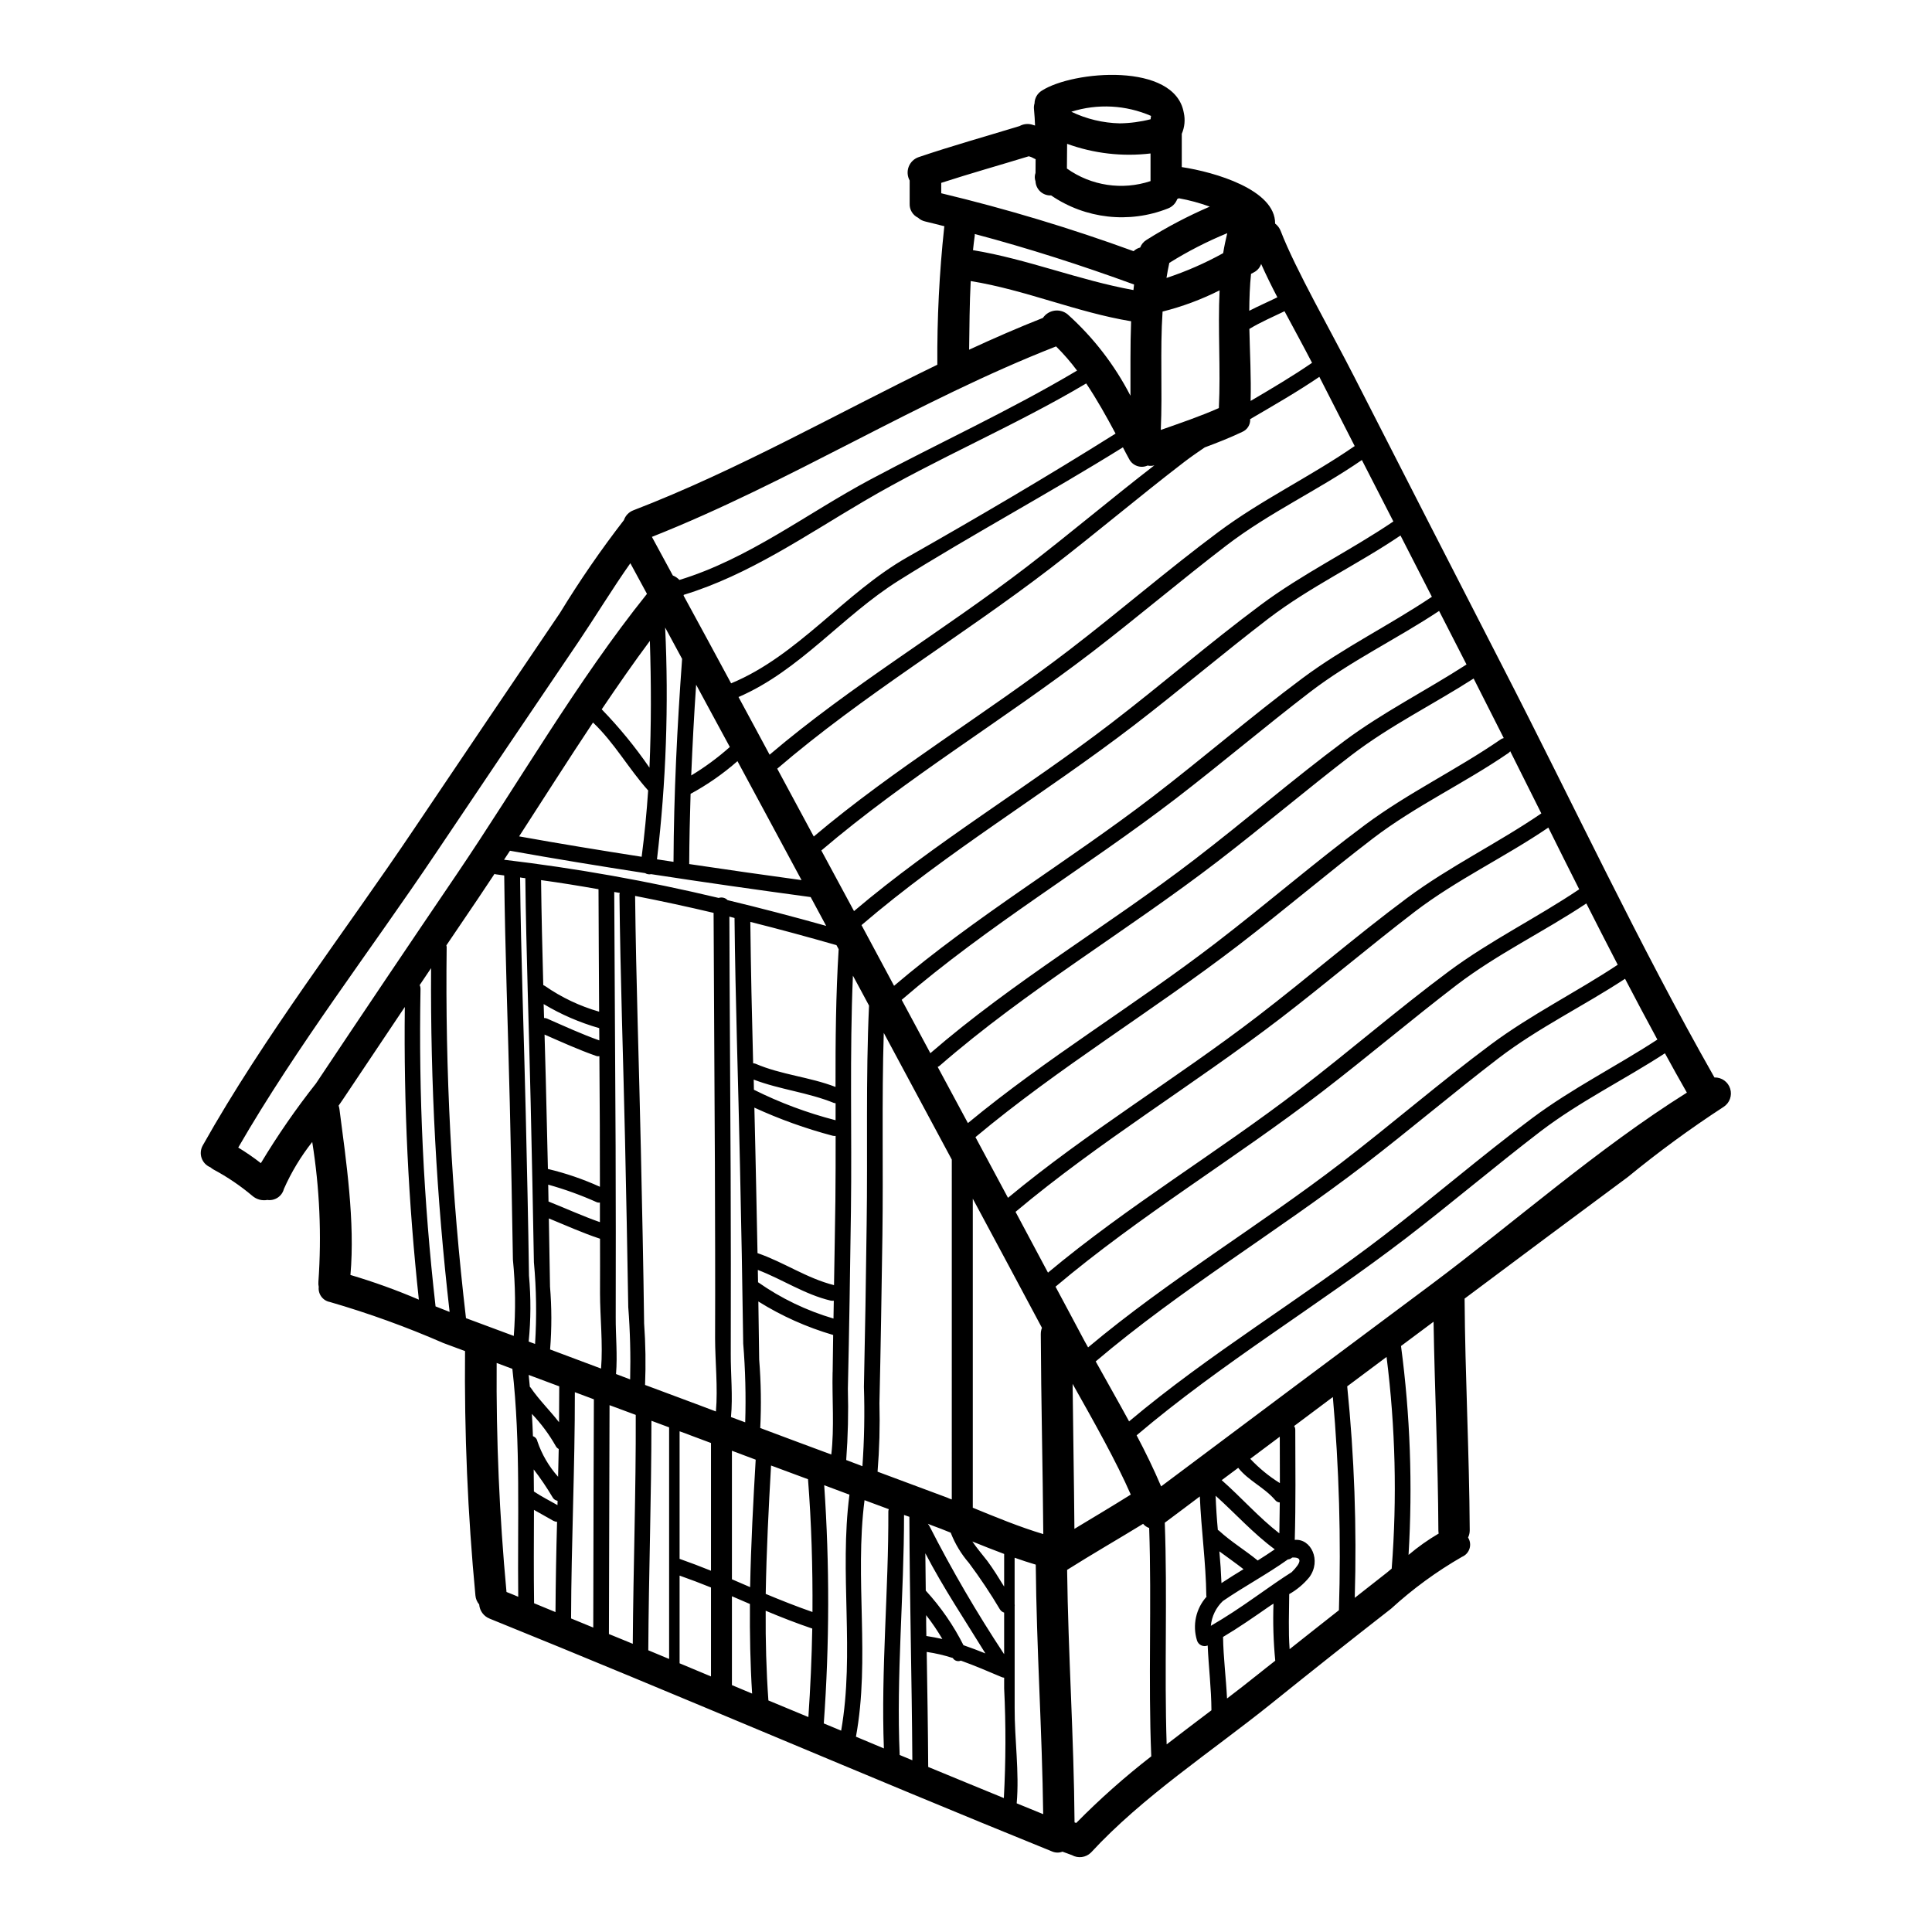 <?xml version="1.0" encoding="UTF-8"?>
<!-- Uploaded to: ICON Repo, www.iconrepo.com, Generator: ICON Repo Mixer Tools -->
<svg fill="#000000" width="800px" height="800px" version="1.1" viewBox="144 144 512 512" xmlns="http://www.w3.org/2000/svg">
 <path d="m598.34 429.54c1.898-0.062 3.609 1.152 4.176 2.969 0.57 1.816-0.141 3.789-1.738 4.824-8.793 5.723-17.266 11.926-25.379 18.582-14.449 10.707-28.871 21.449-43.266 32.227 0.137 20.469 1.246 40.906 1.359 61.375 0.008 0.676-0.145 1.34-0.441 1.945 0.555 0.871 0.699 1.945 0.387 2.934-0.309 0.984-1.039 1.785-1.996 2.184-6.742 3.875-13.035 8.48-18.773 13.727-10.676 8.32-21.305 16.742-31.883 25.266-15.641 12.562-34.027 24.574-47.672 39.383-1.348 1.324-3.406 1.594-5.051 0.668l-2.496-0.914c-0.891 0.344-1.879 0.324-2.754-0.055-49.836-20.191-99.234-41.547-149.07-61.707v-0.004c-1.559-0.617-2.629-2.074-2.754-3.746-0.566-0.664-0.914-1.488-0.996-2.359-2.043-21.535-2.965-43.16-2.754-64.789-1.914-0.719-3.824-1.441-5.742-2.133-9.777-4.269-19.82-7.902-30.066-10.875-1.883-0.348-3.176-2.09-2.965-3.992-0.102-0.465-0.129-0.941-0.086-1.414 0.871-12.355 0.324-24.77-1.637-37-3.016 3.816-5.543 8-7.512 12.449-0.504 1.949-2.391 3.203-4.383 2.914-1.418 0.262-2.875-0.137-3.965-1.078-3.172-2.676-6.609-5.008-10.262-6.965-0.309-0.176-0.598-0.379-0.863-0.609-1.09-0.441-1.941-1.328-2.328-2.441-0.387-1.109-0.277-2.332 0.305-3.356 16.336-29.09 37.5-56.355 56.082-84.008 12.84-19.082 25.715-38.145 38.633-57.188h-0.004c5.176-8.477 10.812-16.66 16.891-24.516 0.41-1.203 1.336-2.16 2.527-2.609 27.734-10.68 53.746-25.586 80.539-38.574-0.086-12.191 0.523-24.375 1.828-36.496 0.027-0.062 0.047-0.129 0.059-0.195-1.719-0.418-3.414-0.891-5.117-1.277-0.707-0.16-1.359-0.504-1.891-0.996-1.414-0.688-2.285-2.148-2.215-3.715v-6.144c-0.617-1.117-0.711-2.449-0.258-3.641 0.457-1.191 1.414-2.125 2.617-2.543 8.844-2.996 17.832-5.512 26.766-8.238 0.973-0.543 2.113-0.688 3.191-0.414 0.305 0.082 0.609 0.191 0.914 0.277-0.055-1.414-0.137-2.828-0.277-4.242v-0.004c-0.066-0.547-0.02-1.105 0.141-1.637 0.023-1.371 0.746-2.633 1.91-3.352 8.293-5.352 35.277-7.602 37.637 5.82 0.422 1.875 0.234 3.84-0.527 5.606v8.816c8.66 1.309 24.824 5.965 24.738 14.977 0.664 0.496 1.172 1.172 1.473 1.945 3.883 10.125 13.504 26.875 19.523 38.715 13.066 25.602 26.164 51.184 39.301 76.754 18.629 36.207 36.02 73.48 56.129 108.87zm-7.297 4.023c-1.969-3.441-3.91-6.934-5.82-10.43-10.898 7.086-22.578 12.762-33.004 20.719-12.008 9.207-23.551 19-35.559 28.234-23.465 17.996-48.84 33.109-71.445 52.289 2.363 4.469 4.551 8.957 6.492 13.535 23.797-17.844 47.621-35.648 71.469-53.414 22.215-16.602 44.184-36.086 67.863-50.934zm-7.82-14.062c-2.906-5.352-5.762-10.723-8.57-16.113-11.062 7.269-22.934 12.953-33.531 21.055-12.008 9.207-23.547 18.996-35.555 28.234-23.406 17.945-48.672 33.004-71.195 52.113 2.914 5.269 5.934 10.535 8.848 15.891 21.352-17.973 45.234-32.141 67.336-49.117 13.34-10.234 26.07-21.254 39.578-31.312 10.543-7.856 22.16-13.625 33.086-20.754zm-10.508-19.828c-2.801-5.406-5.574-10.824-8.32-16.25-11.289 7.519-23.488 13.312-34.363 21.605-12.012 9.203-23.551 18.98-35.57 28.227-23.219 17.836-48.328 32.812-70.738 51.727 2.578 4.824 5.16 9.625 7.711 14.449 0.309 0.555 0.609 1.109 0.918 1.637 21.297-17.863 45.094-32.008 67.117-48.926 13.34-10.234 26.066-21.254 39.578-31.312 10.73-7.988 22.566-13.809 33.664-21.16zm-10.207-19.996c-2.746-5.438-5.477-10.891-8.184-16.363-11.562 7.871-24.211 13.758-35.391 22.297-12.008 9.207-23.547 19-35.555 28.234-23.078 17.691-47.957 32.602-70.25 51.309 2.883 5.379 5.738 10.73 8.598 16.109 21.188-17.711 44.793-31.754 66.645-48.535 13.34-10.234 26.07-21.254 39.578-31.312 11.012-8.176 23.211-14.113 34.555-21.742zm-10.039-20.109-8.238-16.473-0.004-0.004c-0.129 0.168-0.273 0.32-0.441 0.445-11.734 8.07-24.574 13.977-35.945 22.656-12.008 9.211-23.551 19-35.559 28.238-22.906 17.582-47.625 32.395-69.777 50.922 2.887 5.348 5.738 10.73 8.625 16.082 21.051-17.473 44.477-31.488 66.148-48.117 13.34-10.234 26.066-21.254 39.578-31.312 11.344-8.434 23.961-14.477 35.609-22.441zm-9.957-19.969c-2.66-5.273-5.324-10.531-7.984-15.781-10.68 6.848-22.043 12.422-32.227 20.188-12.008 9.211-23.547 19-35.555 28.234-24.238 18.613-50.566 34.059-73.699 54.168-0.16 0.145-0.348 0.258-0.555 0.328 2.664 4.969 5.352 9.93 8.016 14.895 20.941-17.32 44.152-31.199 65.676-47.727 13.34-10.234 26.07-21.254 39.578-31.316 11.453-8.512 24.215-14.562 35.918-22.629h-0.004c0.246-0.176 0.531-0.301 0.828-0.359zm-9.871-19.5c-0.039-0.07-0.078-0.145-0.109-0.219l-7.156-13.977c-11.234 7.457-23.379 13.203-34.168 21.469-12.008 9.207-23.547 18.996-35.559 28.234-23.902 18.328-49.809 33.641-72.691 53.359 0.918 1.719 1.859 3.469 2.801 5.211 1.574 2.969 3.188 5.965 4.797 8.93 22.043-19.078 47.035-33.695 70.086-51.387 13.34-10.234 26.066-21.254 39.578-31.316 10.312-7.684 21.684-13.371 32.422-20.305zm-7.375 230.31c-0.055-0.293-0.082-0.594-0.082-0.891-0.086-18.414-0.973-36.828-1.277-55.246-2.856 2.137-5.738 4.297-8.625 6.434v0.004c2.438 18.344 3.106 36.883 1.996 55.355 2.492-2.109 5.164-4.004 7.981-5.656zm-1.801-248.25c-2.754-5.406-5.551-10.844-8.32-16.25-11.48 7.766-23.961 13.59-35.031 22.043-12.008 9.211-23.547 19-35.555 28.234-23.77 18.223-49.48 33.457-72.25 52.977 2.887 5.379 5.762 10.742 8.629 16.086 21.688-18.473 46.051-32.867 68.613-50.172 13.344-10.234 26.07-21.254 39.578-31.312 10.918-8.152 23.047-14.031 34.328-21.605zm-10.207-19.969c-2.801-5.438-5.578-10.844-8.348-16.281-11.707 8.07-24.547 13.949-35.887 22.633-12.008 9.207-23.551 18.996-35.559 28.234-23.617 18.105-49.117 33.277-71.801 52.613l8.66 16.059c21.551-18.277 45.762-32.617 68.145-49.785 13.34-10.234 26.066-21.254 39.578-31.312 11.184-8.348 23.664-14.336 35.203-22.156zm-0.445 277.51v0.004c1.449-18.699 0.992-37.496-1.359-56.105-3.469 2.578-6.945 5.176-10.43 7.793 1.887 18.621 2.555 37.344 2 56.051 2.441-1.914 4.879-3.852 7.348-5.766 0.797-0.613 1.629-1.277 2.434-1.973zm-9.965-297.39c0.055-0.055 0.109-0.055 0.168-0.082-3.109-6.129-6.269-12.234-9.375-18.363-5.965 4.051-12.176 7.602-18.332 11.207h-0.004c0.09 1.461-0.754 2.82-2.106 3.387-3.246 1.551-6.574 2.856-9.93 4.102-1.801 1.219-3.606 2.473-5.352 3.801-12.008 9.207-23.547 18.996-35.555 28.234-23.797 18.246-49.562 33.531-72.387 53.113 3.215 5.992 6.465 11.98 9.68 17.973 21.441-18.105 45.484-32.371 67.699-49.426 13.344-10.234 26.07-21.254 39.578-31.312 11.449-8.527 24.211-14.562 35.914-22.633zm-4.019 308.41c0.586-18.848 0.047-37.715-1.609-56.496l-10.262 7.684c0.211 0.309 0.316 0.68 0.305 1.055 0.027 9.707 0.137 19.414-0.137 29.125 4.297-0.418 7.129 5.465 3.852 9.898-1.484 1.805-3.289 3.32-5.324 4.469-0.027 4.852-0.25 9.734 0.109 14.586 4.371-3.445 8.699-6.91 13.066-10.32zm-7.121-330.57c-2.363-4.551-4.852-9.098-7.297-13.672-3.148 1.527-6.348 2.887-9.316 4.688 0.137 6.434 0.5 12.84 0.332 19.082 5.484-3.223 10.977-6.465 16.281-10.098zm-5.379 320.47c2.688-2.691 2.715-3.996 0.109-3.856-0.309 0.297-0.711 0.473-1.137 0.5-5.574 3.969-11.59 7.156-17.223 11.02h-0.004c-1.82 1.734-2.953 4.07-3.188 6.574 4.023-2.332 7.848-4.879 11.676-7.574 2.527-1.746 5.023-3.543 7.574-5.242 0.738-0.48 1.457-0.949 2.184-1.418zm-3.148-23.617c0-4.078-0.027-8.156-0.027-12.262-2.606 1.969-5.211 3.918-7.82 5.852l-0.004 0.004c2.32 2.473 4.949 4.633 7.828 6.426zm-0.137 13.312c0.055-2.719 0.082-5.438 0.109-8.156v0.004c-0.496-0.02-0.957-0.266-1.25-0.664-2.887-3.356-7.086-5.117-9.762-8.512-1.469 1.082-2.914 2.188-4.379 3.269 5.188 4.562 9.777 9.832 15.254 14.078zm-5.852 37.551c1.574-1.246 3.148-2.523 4.769-3.769h-0.004c-0.488-5.023-0.645-10.07-0.469-15.113-0.445 0.277-0.891 0.555-1.277 0.832-3.965 2.754-7.93 5.512-12.09 7.988 0.082 5.465 0.789 10.871 1.055 16.309 2.695-2.07 5.383-4.121 7.988-6.231zm5.324-365.09c-1.523-2.914-2.969-5.852-4.297-8.82h-0.004c-0.324 0.945-1 1.73-1.887 2.195-0.246 0.137-0.5 0.277-0.789 0.418-0.336 3.215-0.445 6.488-0.473 9.789 2.434-1.262 4.957-2.344 7.422-3.562zm-5.184 334.75c1.523-0.945 3.023-1.941 4.492-2.941-5.684-4.188-10.426-9.484-15.668-14.199 0.109 3.023 0.305 6.039 0.582 9.055 0.082 0.082 0.191 0.109 0.305 0.195 3.191 2.941 6.906 5.16 10.262 7.91zm-9.633 6.008c1.914-1.273 3.883-2.496 5.848-3.688-2.106-1.637-4.269-3.148-6.402-4.723 0.258 2.805 0.449 5.609 0.555 8.41zm0.453-352.45c0.281-1.77 0.664-3.543 1.082-5.293-5.332 2.188-10.465 4.82-15.352 7.871-0.309 1.332-0.527 2.66-0.75 3.992h-0.004c5.203-1.715 10.23-3.914 15.023-6.57zm-1.141 41.051c0.5-10.371-0.305-20.883 0.195-31.199h0.004c-4.816 2.43-9.887 4.316-15.117 5.629-0.695 10.402 0 20.91-0.473 31.371 5.188-1.832 10.375-3.578 15.391-5.801zm-1.969 345.1c-0.027-5.742-0.746-11.453-0.996-17.168h0.004c-0.551 0.23-1.172 0.215-1.711-0.039-0.539-0.25-0.945-0.723-1.121-1.289-1.254-4.039-0.297-8.441 2.523-11.594 0-0.109-0.055-0.164-0.055-0.281-0.109-8.789-1.359-17.5-1.719-26.293-3.106 2.332-6.184 4.66-9.289 6.961 0.719 19.582-0.141 39.16 0.496 58.742 3.938-3.047 7.934-6.043 11.871-9.039zm-0.441-398.48c-2.668-0.973-5.414-1.715-8.207-2.219-0.137 0.082-0.273 0.156-0.418 0.223-0.426 1.16-1.336 2.07-2.496 2.496-10.246 4.047-21.832 2.75-30.926-3.469-1.043 0.055-2.066-0.309-2.844-1.012-0.773-0.703-1.238-1.684-1.289-2.731-0.262-0.715-0.262-1.504 0-2.219 0-1.18 0-2.414 0.027-3.633-0.141-0.055-0.281-0.117-0.41-0.195-0.441-0.266-0.918-0.465-1.418-0.582-7.711 2.363-15.504 4.547-23.184 7.043v2.754c17.27 4.137 34.289 9.262 50.977 15.352 0.484-0.473 1.09-0.805 1.746-0.973 0.32-0.844 0.914-1.559 1.688-2.023 5.348-3.367 10.949-6.312 16.754-8.812zm-14.672 68.559c-0.586 0.172-1.207 0.191-1.801 0.055-1.84 0.824-4.004 0.051-4.91-1.75-0.555-0.996-1.109-2.051-1.637-3.078-19.609 12.203-39.91 23.078-59.406 35.305-14.957 9.375-26.156 23.824-42.461 30.871 2.754 5.117 5.512 10.18 8.238 15.281 21.605-18.367 45.871-32.695 68.309-49.918 11.371-8.738 22.309-18 33.668-26.766zm-1-91.711c0.008-0.297 0.047-0.594 0.113-0.887-6.68-2.906-14.188-3.301-21.133-1.109 4.012 1.93 8.391 2.977 12.844 3.078 2.758-0.039 5.504-0.406 8.176-1.09zm-0.027 16.395v-7.332c-7.465 0.887-15.035 0.012-22.105-2.551 0 2.191-0.027 4.352-0.055 6.547v-0.004c6.434 4.582 14.668 5.82 22.16 3.332zm0.195 417.45c-0.836-20.16 0.137-40.352-0.555-60.516h0.004c-0.633-0.211-1.188-0.594-1.613-1.105-6.691 4.102-13.508 8.016-20.137 12.203 0.281 22.324 1.801 44.594 1.969 66.914l0.441 0.164v-0.004c6.231-6.324 12.879-12.223 19.895-17.664zm-4.723-388.58c0.055-0.5 0.109-0.973 0.164-1.473-13.895-5.074-27.945-9.598-42.215-13.383v0.395c-0.191 1.305-0.332 2.606-0.469 3.883 14.434 2.375 28.082 7.961 42.5 10.57zm-0.789 27.945c0.027-6.543-0.082-13.113 0.168-19.68-14.453-2.387-28.039-8.32-42.508-10.652-0.309 6.047-0.336 12.117-0.418 18.191 6.465-2.996 12.953-5.824 19.555-8.43h0.004c0.703-1.035 1.809-1.73 3.047-1.914 1.234-0.184 2.492 0.16 3.469 0.945 6.812 6.106 12.457 13.406 16.648 21.539zm-14.809 300.32c4.965-2.996 9.953-5.965 14.891-9.055-3.797-8.711-9.816-19.391-15.418-29.344 0.133 12.793 0.379 25.574 0.48 38.391zm10.871-290.21c-2.414-4.519-4.941-9.055-7.793-13.312-19.109 11.344-39.633 19.883-58.742 31.117-15.508 9.094-30.625 19.633-47.898 24.898-0.027 0.082-0.027 0.137-0.055 0.219 4.215 7.738 8.414 15.484 12.594 23.242 17.711-7.32 30.008-23.934 46.703-33.422 18.715-10.617 36.961-21.32 55.156-32.75zm-10.207-16.695h0.008c-1.695-2.281-3.559-4.43-5.578-6.43-36.719 14.34-70.453 35.973-107.11 50.477 1.859 3.414 3.688 6.82 5.547 10.234l-0.004-0.004c0.664 0.262 1.258 0.664 1.75 1.184 18.418-5.629 33.695-17.582 50.559-26.594 18.238-9.738 36.957-18.273 54.793-28.875zm-15.977 379.68c2.332 0.945 4.66 1.914 6.992 2.859-0.281-22.043-1.773-44.082-1.969-66.125-1.887-0.555-3.742-1.18-5.602-1.832v12.34h0.008c0.027 0.176 0.027 0.352 0 0.527v26.93c-0.047 8.32 1.273 16.945 0.539 25.293zm7.019-71.359c-0.141-17.664-0.582-35.332-0.664-53h0.004c-0.008-0.566 0.094-1.133 0.305-1.664-6.074-11.414-12.203-22.797-18.328-34.223v81.898c6.07 2.488 12.367 5.094 18.664 6.981zm-10.457 69.945h0.004c0.527-9.672 0.555-19.363 0.082-29.039v-2.856 0.004c-0.238-0.02-0.473-0.074-0.691-0.172-3.543-1.496-7.129-3.051-10.789-4.352-0.785 0.336-1.695 0.039-2.133-0.691-2.254-0.734-4.562-1.27-6.91-1.613 0.164 10.152 0.336 20.301 0.395 30.48 6.613 2.742 13.324 5.484 20.008 8.23zm0.082-38.18v-10.953h0.004c-0.453-0.145-0.84-0.438-1.105-0.832-2.519-4.246-5.262-8.355-8.211-12.312-2.066-2.383-3.707-5.106-4.852-8.047-1.719-0.691-3.441-1.387-5.16-1.996-0.305-0.109-0.582-0.246-0.887-0.359v0.004c0.133 0.156 0.254 0.32 0.359 0.496 5.957 11.699 12.574 23.055 19.816 34.012zm0-17.918 0.004-8.586c-2.824-1.055-5.629-2.164-8.43-3.301 1.219 1.801 2.664 3.469 3.996 5.188 1.57 2.129 2.977 4.406 4.394 6.711zm-10.73 15.613c1.941 0.664 3.852 1.391 5.766 2.164-5.406-8.793-11.148-17.363-15.918-26.539 0.027 3.297 0.055 6.602 0.109 9.898l0.008 0.004c3.984 4.344 7.352 9.219 10 14.484zm-3.148-38.66 0.004-90.043c-6.016-11.203-12.027-22.398-18.027-33.586-0.555 17.863-0.109 35.887-0.359 53.695-0.223 14.84-0.445 29.707-0.789 44.539h0.004c0.152 6.023-0.012 12.051-0.5 18.055 6.16 2.305 12.316 4.598 18.473 6.879 0.344 0.168 0.758 0.336 1.172 0.473zm-6.691 36.211c1.414 0.223 2.801 0.473 4.188 0.789l0.004 0.004c-1.289-2.203-2.723-4.316-4.297-6.324 0.008 1.863 0.008 3.723 0.062 5.551zm-7.086 31.535c1.109 0.473 2.219 0.941 3.328 1.387-0.137-21.496-0.719-42.988-0.789-64.512l-1.414-0.496c0.012 21.234-2.078 42.422-1.152 63.641zm-2.914-65.148c-2.16-0.789-4.297-1.609-6.43-2.387-2.664 20.859 1.523 41.934-2.273 62.68 2.469 1.023 4.938 2.078 7.402 3.106-0.789-20.969 1.273-41.879 1.18-62.848l0.008 0.008c0.004-0.184 0.039-0.367 0.105-0.539zm-5.238-133.46c-1.418-2.633-2.828-5.297-4.269-7.93-0.891 20.746-0.25 41.688-0.527 62.402-0.223 15.695-0.445 31.398-0.809 47.066v-0.004c0.172 6.301 0.023 12.609-0.441 18.895 1.414 0.555 2.856 1.082 4.297 1.637 0.492-6.996 0.621-14.012 0.395-21.023 0.309-14.312 0.547-28.641 0.723-42.988 0.297-19.254-0.258-38.754 0.633-58.055zm-5.188 129.61c-2.246-0.836-4.492-1.664-6.691-2.5 1.445 21.02 1.406 42.113-0.109 63.125 1.523 0.637 3.051 1.273 4.602 1.914 3.613-20.66-0.516-41.742 2.199-62.539zm-2.859-144.55-0.582-1.078c-7.57-2.164-15.195-4.246-22.828-6.16 0.137 12.48 0.418 24.961 0.746 37.473v-0.004c0.211 0.012 0.414 0.047 0.613 0.113 6.824 2.941 14.312 3.496 21.219 6.156-0.023-12.203 0.086-24.406 0.832-36.5zm-0.789 49.48h0.004c-0.277 0.035-0.562 0.016-0.832-0.055-7.106-1.883-14.035-4.371-20.719-7.438 0.164 6.992 0.336 13.953 0.473 20.941 0.137 5.879 0.246 11.734 0.359 17.613 6.961 2.387 13.09 6.691 20.273 8.484 0.109-7.477 0.281-15.004 0.363-22.496 0.066-5.652 0.066-11.34 0.066-17.051zm-0.027-4.16 0.004-4.496c-0.152-0.016-0.301-0.043-0.445-0.082-6.875-2.797-14.34-3.543-21.254-6.184 0.027 0.887 0.027 1.773 0.055 2.688 6.902 3.445 14.152 6.152 21.629 8.074zm-0.555 52.559 0.082-4.723 0.004-0.004c-0.277 0.031-0.559 0.023-0.832-0.027-6.906-1.637-12.762-5.633-19.305-8.129 0.031 1.082 0.031 2.164 0.059 3.246v0.004c0 0.016 0.012 0.027 0.027 0.027 6.082 4.266 12.824 7.508 19.953 9.602zm-0.219 14.195c0.055-3.297 0.082-6.574 0.137-9.84-6.984-2.039-13.656-5.023-19.828-8.875 0.082 5.117 0.164 10.289 0.219 15.449h0.004c0.48 6.012 0.574 12.055 0.277 18.082 6.266 2.363 12.562 4.688 18.828 7.019 0.844-7.109 0.18-14.93 0.348-21.836zm-1.719-118.26c-1.363-2.551-2.719-5.074-4.106-7.629-14.117-1.914-28.207-3.91-42.27-6.074-0.551 0.117-1.125 0.02-1.605-0.273-11.98-1.859-23.934-3.801-35.816-5.934-0.527 0.789-1.055 1.574-1.574 2.387v-0.004c19.141 2.269 38.133 5.648 56.883 10.125 0.832-0.281 1.754-0.055 2.359 0.582 8.738 2.106 17.441 4.379 26.113 6.82zm-3.633 181.84c0.082-11.844-0.281-23.715-1.18-35.195-3.273-1.219-6.547-2.414-9.793-3.633-0.637 11.121-1.219 22.574-1.414 34.027 4.078 1.699 8.203 3.34 12.371 4.785zm-1.082 27.844c0.527-7.684 0.887-15.559 1.027-23.461-4.188-1.418-8.293-3.023-12.344-4.723-0.055 8.016 0.164 15.949 0.719 23.77 3.508 1.457 7.059 2.93 10.582 4.398zm-1.801-221.79-16.992-31.543c-3.805 3.344-7.973 6.246-12.426 8.66-0.195 6.211-0.336 12.395-0.363 18.609 9.906 1.477 19.824 2.898 29.762 4.254zm-12.164 153.57c-2.109-0.789-4.188-1.574-6.297-2.363v34.059l4.824 2.082c0.219-11.367 0.828-22.738 1.473-33.777zm-6.297 59.742c1.773 0.746 3.578 1.496 5.352 2.246-0.5-7.82-0.637-15.785-0.582-23.742-1.574-0.691-3.188-1.359-4.769-2.051zm3.523-69.641h-0.004c0.215-6.961 0.039-13.926-0.527-20.863-0.219-15.742-0.508-31.488-0.859-47.23-0.445-21.855-1.219-43.711-1.445-65.562-0.445-0.113-0.914-0.25-1.359-0.363 0.055 22.633 0.246 45.234 0.332 67.836 0.059 16.031 0.07 32.059 0.031 48.09-0.031 5.242 0.582 11.234 0.055 16.695 1.25 0.48 2.527 0.941 3.773 1.398zm-4.078-178.97c-2.969-5.512-5.965-10.98-8.93-16.504-0.555 8.02-0.969 16.031-1.305 24.047h0.004c3.633-2.195 7.059-4.719 10.23-7.543zm-3.688 176.09c0.555-6.215-0.219-13.48-0.219-19.391 0.055-15.586 0-31.145-0.055-46.703-0.09-22.004-0.258-44.047-0.34-66.035-6.906-1.633-13.84-3.133-20.801-4.492 0.25 22.434 1.055 44.871 1.527 67.305 0.332 15.312 0.664 30.59 0.859 45.902l-0.004 0.004c0.391 5.453 0.477 10.926 0.254 16.387 4.824 1.801 9.633 3.598 14.422 5.379 1.441 0.562 2.93 1.117 4.352 1.645zm-1.305 70.223v-23.574c-2.746-1.109-5.519-2.16-8.32-3.148v23.242zm0-28.012v-33.852c-1.746-0.664-3.543-1.332-5.269-1.969-1.027-0.395-2.023-0.789-3.051-1.133v33.805c2.801 0.988 5.57 2.039 8.32 3.148zm-7.656-241.65-4.492-8.316c0.973 20.504 0.246 41.051-2.164 61.434l4.379 0.664c0.086-17.977 0.973-35.863 2.277-53.781zm-3.441 265.03v-61.375c-1.551-0.582-3.148-1.18-4.688-1.746 0 20.273-0.719 40.539-0.832 60.82 1.832 0.75 3.691 1.527 5.519 2.301zm-5.211-236.21c0.496-11.18 0.469-22.379 0.109-33.586-4.242 5.684-8.484 11.809-12.762 18.137h0.004c4.644 4.785 8.875 9.953 12.648 15.449zm-0.344 6.016c-0.027 0-0.027 0-0.055-0.027-5.16-5.769-8.93-12.617-14.562-17.945-6.602 9.93-13.176 20.273-19.582 30.172 10.789 1.945 21.648 3.719 32.477 5.406 0.762-5.844 1.328-11.723 1.723-17.605zm-0.309-52.059c-1.469-2.688-2.938-5.406-4.41-8.125-4.606 6.516-9.57 14.641-13.777 20.859-12.645 18.629-25.242 37.297-37.785 55.996-17.277 25.738-36.801 51.086-52.348 77.988v0.008c2.074 1.262 4.074 2.641 5.992 4.133 4.418-7.348 9.301-14.406 14.613-21.133 12.316-18.473 24.715-36.898 37.191-55.277 16.586-24.469 31.938-51.289 50.508-74.445zm-3.769 278.23c0.137-20.219 0.863-40.438 0.789-60.656l-6.945-2.578c-0.027 18.609-0.137 39.605-0.164 60.652 2.086 0.863 4.199 1.695 6.305 2.582zm-0.691-70.062-0.004 0.004c0.156-6.394-0.008-12.789-0.5-19.164-0.246-14.812-0.531-29.637-0.859-44.477-0.473-21.648-1.246-43.238-1.473-64.871h0.004c0.012-0.141 0.039-0.281 0.082-0.418l-1.469-0.246c0.082 22.465 0.277 44.957 0.363 67.426 0.055 15.113 0.062 30.211 0.027 45.289-0.027 4.723 0.496 10.098 0.082 15.031zm-7.711-2.887c0.527-6.434-0.277-13.812-0.277-19.914 0.027-4.824 0-9.656 0-14.48-4.633-1.523-9.055-3.543-13.562-5.379 0.109 5.992 0.219 12.008 0.309 18l-0.004 0.004c0.465 5.562 0.477 11.156 0.027 16.723 4.477 1.699 9 3.363 13.488 5.055zm-0.305-38.801v-5.18c-0.254 0.035-0.508 0.016-0.754-0.055-4.191-1.883-8.52-3.453-12.949-4.688 0.027 1.5 0.055 2.969 0.082 4.469 4.531 1.801 9 3.852 13.605 5.461zm0-9.375c0-5.438 0-10.844-0.027-16.281-0.027-6.102-0.066-12.211-0.113-18.328v0.004c-0.316 0.066-0.645 0.035-0.941-0.086-4.633-1.633-9.098-3.66-13.59-5.629 0.223 7.902 0.445 15.781 0.609 23.66 0.109 3.992 0.191 7.957 0.281 11.953h-0.004c4.731 1.125 9.344 2.703 13.77 4.715zm-0.156-38.777c-0.027-1.082-0.027-2.164-0.027-3.246l-0.004-0.004c-5.164-1.473-10.113-3.613-14.723-6.375 0.027 1.219 0.082 2.441 0.109 3.688 0.258-0.004 0.512 0.043 0.75 0.137 4.606 2.012 9.148 4.121 13.895 5.801zm-0.051-7.613c-0.055-10.816-0.137-21.648-0.164-32.449-5.047-0.891-10.125-1.719-15.223-2.414 0.109 9.262 0.332 18.527 0.582 27.816 0.156 0.059 0.301 0.133 0.441 0.227 4.379 3.047 9.234 5.352 14.363 6.82zm-1.387 102.73c-1.664-0.637-3.356-1.246-5.047-1.887 0.027 19.973-0.945 39.965-1 59.961 1.969 0.789 3.938 1.609 5.879 2.414 0.023-20.996 0.137-55.469 0.164-60.492zm-9.238 6.074c0.027-3.148 0.055-6.352 0.055-9.512-2.719-1-5.406-2-8.102-3.023 0.109 1.051 0.223 2.106 0.309 3.148v-0.004c0.078 0.066 0.152 0.141 0.219 0.223 2.25 3.285 5.106 6.059 7.519 9.168zm-0.25 14.449c0.055-2.441 0.109-4.914 0.164-7.352v-0.004c-0.34-0.176-0.613-0.449-0.789-0.785-1.746-3.09-3.871-5.949-6.32-8.516 0.109 1.969 0.219 3.938 0.277 5.902l-0.004 0.004c0.613 0.203 1.066 0.723 1.184 1.355 1.176 3.469 3.043 6.664 5.484 9.395zm-0.164 7.516c0-0.395 0-0.789 0.027-1.137l-0.004-0.004c-0.586-0.094-1.094-0.465-1.359-0.996-1.504-2.539-3.16-4.988-4.965-7.324 0.027 1.945 0.055 3.914 0.055 5.852 2 1.332 4.133 2.414 6.242 3.606zm-0.527 28.34c0.055-7.988 0.195-15.961 0.418-23.906l-0.004-0.004c-0.352-0.02-0.691-0.113-1-0.281-1.691-0.996-3.441-1.914-5.117-2.887-0.027 8.293-0.082 16.559 0.031 24.742 1.891 0.801 3.781 1.559 5.668 2.34zm-5.41-71.055c0.453-7.211 0.352-14.449-0.309-21.645-0.25-14.09-0.535-28.191-0.859-42.297-0.445-19.828-1.18-39.66-1.414-59.488-0.473-0.055-0.945-0.109-1.391-0.191 0.223 20.859 1.027 41.684 1.5 62.512 0.332 14.34 0.664 28.68 0.859 43.016v-0.004c0.527 5.816 0.5 11.664-0.082 17.473 0.566 0.211 1.137 0.406 1.695 0.625zm-4.465 67.008c-0.223-20.027 0.691-40.742-1.555-60.406-1.387-0.5-2.754-1.027-4.16-1.555-0.145 20.262 0.723 40.516 2.606 60.688 1.055 0.41 2.082 0.828 3.109 1.273zm-1.18-69.117c0.52-6.731 0.441-13.496-0.227-20.215-0.219-13.867-0.496-27.734-0.832-41.605-0.473-20.074-1.246-40.148-1.473-60.223-0.691-0.082-1.387-0.195-2.078-0.281l0.004 0.008c-0.176-0.02-0.344-0.066-0.5-0.141-1.496 2.273-2.992 4.519-4.492 6.738-2.746 4.051-5.504 8.117-8.266 12.203 0.043 0.129 0.07 0.258 0.082 0.395-0.418 32.875 1.293 65.742 5.117 98.398 4.246 1.566 8.465 3.141 12.68 4.715zm-20.746-7.848c1.246 0.5 2.496 1 3.742 1.473-3.465-30.242-5.106-60.668-4.91-91.105-1 1.496-2.023 2.996-3.023 4.492v-0.004c0.152 0.305 0.227 0.637 0.223 0.973-0.523 28.113 0.809 56.234 3.984 84.172zm-4.41-1.773c-2.781-25.762-4.023-51.664-3.719-77.57-5.465 8.133-10.918 16.281-16.363 24.434-0.363 0.527-0.746 1.109-1.18 1.719 0.105 0.297 0.18 0.602 0.219 0.914 1.801 13.867 4.16 29.871 2.914 43.957 6.172 1.828 12.23 4.012 18.145 6.547z"/>
</svg>